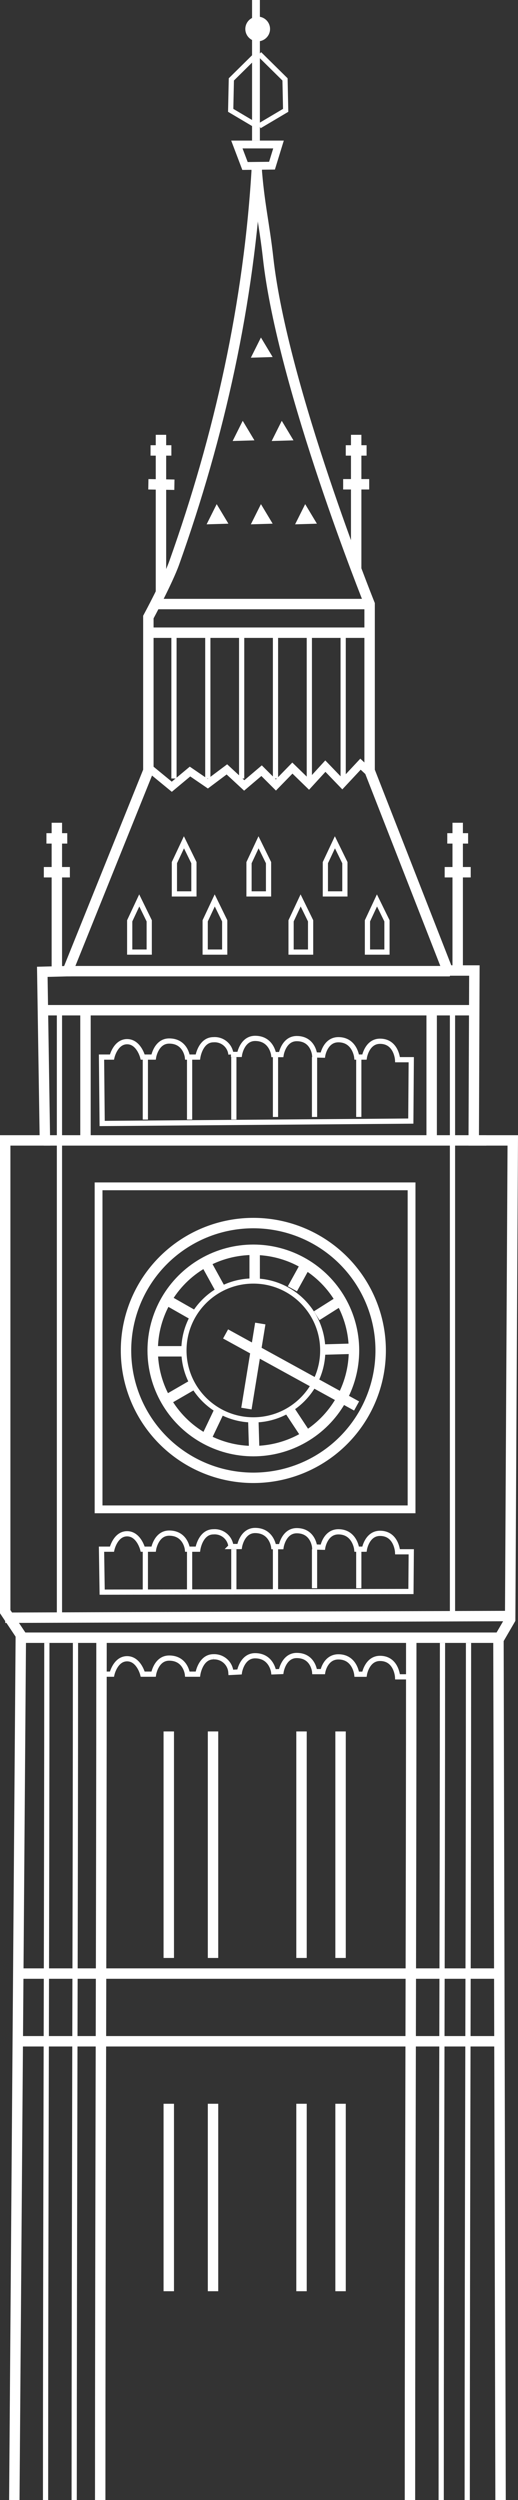 <svg xmlns="http://www.w3.org/2000/svg" viewBox="0 0 199.01 960.2"><rect x="0" y="0" width="199.01" height="960.2" fill="#333333" stroke="none"/><defs><style>.cls-1,.cls-2,.cls-3{fill:none;stroke:#fff;stroke-miterlimit:10;}.cls-1{stroke-width:4px;}.cls-2{stroke-width:3px;}.cls-3{stroke-width:2px;}.cls-4{fill:#fff;}</style></defs><title>tower</title><g id="Layer_2" data-name="Layer 2"><g id="window_background" data-name="window &amp; background"><g id="_Group_" data-name="&lt;Group&gt;"><path id="_Path_" data-name="&lt;Path&gt;" class="cls-1" d="M5.5,960.19,8,628l-6-9V438H17.25l-1-64.75L26,373l31-77V237s7.45-13.82,10-21c17.25-48.5,28.75-99.5,31.75-152.5"/><path id="_Path_2" data-name="&lt;Path&gt;" class="cls-1" d="M192.31,960.19l-.81-330.44L196,622l1-184H182l.25-65.25H172L142,296V232s-33.5-83.25-39-133c-1.45-13.07-3.5-21-4.5-35.25"/><circle id="_Path_3" data-name="&lt;Path&gt;" class="cls-1" cx="97.33" cy="518.67" r="48.92"/><rect id="_Rectangle_" data-name="&lt;Rectangle&gt;" class="cls-2" x="37.87" y="455.64" width="120.25" height="124.06"/><line id="_Path_4" data-name="&lt;Path&gt;" class="cls-1" x1="59.84" y1="232" x2="141.84" y2="232"/><line id="_Path_5" data-name="&lt;Path&gt;" class="cls-1" x1="56.84" y1="243" x2="141.84" y2="243"/><polyline id="_Path_6" data-name="&lt;Path&gt;" class="cls-2" points="56.67 294.5 66 302.17 73 296.33 79.83 301 87.17 295.5 93.83 301.67 100.5 296 106 301.5 112.33 295 118.67 301.17 125 294.25 131.5 301 138.5 293.5 142.25 297"/><line id="_Path_7" data-name="&lt;Path&gt;" class="cls-3" x1="66.84" y1="243" x2="66.84" y2="299"/><line id="_Path_8" data-name="&lt;Path&gt;" class="cls-3" x1="79.84" y1="243" x2="79.84" y2="299"/><line id="_Path_9" data-name="&lt;Path&gt;" class="cls-3" x1="92.84" y1="243" x2="92.84" y2="299"/><line id="_Path_10" data-name="&lt;Path&gt;" class="cls-3" x1="105.84" y1="243" x2="105.84" y2="299"/><line id="_Path_11" data-name="&lt;Path&gt;" class="cls-3" x1="118.84" y1="243" x2="118.84" y2="299"/><line id="_Path_12" data-name="&lt;Path&gt;" class="cls-3" x1="131.84" y1="243" x2="131.84" y2="299"/><line id="_Path_13" data-name="&lt;Path&gt;" class="cls-1" x1="61.84" y1="228" x2="61.84" y2="167"/><line id="_Path_14" data-name="&lt;Path&gt;" class="cls-1" x1="57" y1="186" x2="67" y2="186.17"/><line id="_Path_15" data-name="&lt;Path&gt;" class="cls-1" x1="57.84" y1="173" x2="65.84" y2="173"/><line id="_Path_16" data-name="&lt;Path&gt;" class="cls-1" x1="21.84" y1="374" x2="21.84" y2="316"/><line id="_Path_17" data-name="&lt;Path&gt;" class="cls-1" x1="16.84" y1="335" x2="26.84" y2="335"/><line id="_Path_18" data-name="&lt;Path&gt;" class="cls-1" x1="17.84" y1="322" x2="25.84" y2="322"/><line id="_Path_19" data-name="&lt;Path&gt;" class="cls-1" x1="175.84" y1="374" x2="175.84" y2="316"/><line id="_Path_20" data-name="&lt;Path&gt;" class="cls-1" x1="170.84" y1="335" x2="180.84" y2="335"/><line id="_Path_21" data-name="&lt;Path&gt;" class="cls-1" x1="171.84" y1="322" x2="179.84" y2="322"/><line id="_Path_22" data-name="&lt;Path&gt;" class="cls-1" x1="136.84" y1="219" x2="136.84" y2="167"/><line id="_Path_23" data-name="&lt;Path&gt;" class="cls-1" x1="131.84" y1="186" x2="141.84" y2="186"/><line id="_Path_24" data-name="&lt;Path&gt;" class="cls-1" x1="132.84" y1="173" x2="140.84" y2="173"/><polygon id="_Path_25" data-name="&lt;Path&gt;" class="cls-2" points="94.13 63.75 91 55.5 107 55.5 104.5 63.63 94.13 63.75"/><line id="_Path_26" data-name="&lt;Path&gt;" class="cls-2" x1="98.34" y1="54" x2="98.34"/><polyline id="_Path_27" data-name="&lt;Path&gt;" class="cls-3" points="98.75 20.75 88.88 30.5 88.63 42.38 98.75 48.38"/><polyline id="_Path_28" data-name="&lt;Path&gt;" class="cls-3" points="99.63 20.75 109.5 30.5 109.75 42.38 99.63 48.38"/><circle id="_Path_29" data-name="&lt;Path&gt;" class="cls-4" cx="99" cy="11.13" r="4.75"/><line id="_Path_30" data-name="&lt;Path&gt;" class="cls-1" x1="2" y1="621.33" x2="197" y2="620.67"/><line id="_Path_31" data-name="&lt;Path&gt;" class="cls-1" x1="6.84" y1="629" x2="191.84" y2="629"/><path id="_Path_32" data-name="&lt;Path&gt;" class="cls-1" d="M39,630c0,104-.5,225.69-.5,330.19"/><path id="_Path_33" data-name="&lt;Path&gt;" class="cls-1" d="M158,629c0,108-.5,222.87-.5,331.19"/><path id="_Path_34" data-name="&lt;Path&gt;" class="cls-3" d="M18,631c0,103-.5,225.72-.5,329.19"/><path id="_Path_35" data-name="&lt;Path&gt;" class="cls-3" d="M29,631c0,103-.5,226-.5,329.19"/><path id="_Path_36" data-name="&lt;Path&gt;" class="cls-3" d="M170,631c0,108-.5,220.73-.5,329.19"/><path id="_Path_37" data-name="&lt;Path&gt;" class="cls-3" d="M180,631c0,108-.5,220.73-.5,329.19"/><path id="_Path_38" data-name="&lt;Path&gt;" class="cls-1" d="M214.5,960.19"/><path id="_Path_39" data-name="&lt;Path&gt;" class="cls-1" d="M215,756.07"/><line id="_Path_40" data-name="&lt;Path&gt;" class="cls-1" x1="7.84" y1="758" x2="191.84" y2="758"/><line id="_Path_41" data-name="&lt;Path&gt;" class="cls-1" x1="7.84" y1="784" x2="191.84" y2="784"/><line id="_Path_42" data-name="&lt;Path&gt;" class="cls-1" x1="64.84" y1="665" x2="64.84" y2="752"/><line id="_Path_43" data-name="&lt;Path&gt;" class="cls-1" x1="81.84" y1="665" x2="81.84" y2="752"/><line id="_Path_44" data-name="&lt;Path&gt;" class="cls-1" x1="115.84" y1="665" x2="115.84" y2="752"/><line id="_Path_45" data-name="&lt;Path&gt;" class="cls-1" x1="130.84" y1="665" x2="130.84" y2="752"/><line id="_Path_46" data-name="&lt;Path&gt;" class="cls-1" x1="64.84" y1="808" x2="64.84" y2="880"/><line id="_Path_47" data-name="&lt;Path&gt;" class="cls-1" x1="81.84" y1="808" x2="81.84" y2="880"/><line id="_Path_48" data-name="&lt;Path&gt;" class="cls-1" x1="115.84" y1="808" x2="115.84" y2="880"/><line id="_Path_49" data-name="&lt;Path&gt;" class="cls-1" x1="130.84" y1="808" x2="130.84" y2="880"/><path id="_Path_50" data-name="&lt;Path&gt;" class="cls-3" d="M38.84,643H43s1.33-5.92,5.83-5.92,6,5.92,6,5.92H59s1-6.17,6-6.17c6.33,0,7,6.17,7,6.17h4s1-6.67,6-6.67a6.42,6.42,0,0,1,6.71,6l3.29-.17s1-6.23,6-6.23c6.33,0,7.13,6.18,7.13,6.18L108,642s1-6.17,6-6.17c6.33,0,6.88,6.2,6.88,6.2l3.13,0s1-5.67,6-5.67c6.33,0,7.06,6.67,7.06,6.67H140s1-6.08,6-6.08c6.33,0,6.75,7.08,6.75,7.08h5.09"/><path id="_Path_51" data-name="&lt;Path&gt;" class="cls-3" d="M158,596h-5.25s-.42-7.08-6.75-7.08c-5,0-6,6.08-6,6.08h-2.94s-.73-6.67-7.06-6.67c-5,0-6,5.92-6,5.92l-3.12-.08s-.54-6.27-6.87-6.27c-5,0-6,6.14-6,6.14l-2.87,0s-.79-6.22-7.12-6.22c-5,0-6,6.16-6,6.16l-3.29,0A6.27,6.27,0,0,0,82,588.33c-5,0-6,6.67-6,6.67H72s-.67-6.17-7-6.17c-5,0-6,6.17-6,6.17H54.83s-1.5-5.92-6-5.92S43,595,43,595H39l.25,16.5,118.63-.25Z"/><line id="_Path_52" data-name="&lt;Path&gt;" class="cls-3" x1="55.84" y1="595" x2="55.84" y2="611.47"/><line id="_Path_53" data-name="&lt;Path&gt;" class="cls-3" x1="72.84" y1="595" x2="72.84" y2="611.5"/><line id="_Path_54" data-name="&lt;Path&gt;" class="cls-3" x1="89.84" y1="595" x2="89.84" y2="611.5"/><line id="_Path_55" data-name="&lt;Path&gt;" class="cls-3" x1="105.84" y1="595" x2="105.84" y2="611.36"/><line id="_Path_56" data-name="&lt;Path&gt;" class="cls-3" x1="120.84" y1="595" x2="120.84" y2="610"/><line id="_Path_57" data-name="&lt;Path&gt;" class="cls-3" x1="137.84" y1="595" x2="137.84" y2="610"/><path id="_Path_58" data-name="&lt;Path&gt;" class="cls-3" d="M158,407h-5.25s-.42-7.08-6.75-7.08c-5,0-6,6.08-6,6.08h-2.94s-.73-6.67-7.06-6.67c-5,0-6,5.92-6,5.92l-3.12-.08s-.54-6.27-6.87-6.27c-5,0-6,6.14-6,6.14l-2.87,0s-.79-6.22-7.12-6.22c-5,0-6,6.16-6,6.16l-3.29,0A6.27,6.27,0,0,0,82,399.33c-5,0-6,6.67-6,6.67H72s-.67-6.17-7-6.17c-5,0-6,6.17-6,6.17H54.83s-1.5-5.92-6-5.92S43,406,43,406H39l.25,25.5,118.58-.92Z"/><line id="_Path_59" data-name="&lt;Path&gt;" class="cls-3" x1="55.84" y1="406" x2="55.84" y2="430"/><line id="_Path_60" data-name="&lt;Path&gt;" class="cls-3" x1="72.84" y1="406" x2="72.84" y2="430"/><line id="_Path_61" data-name="&lt;Path&gt;" class="cls-3" x1="89.84" y1="406" x2="89.84" y2="430"/><line id="_Path_62" data-name="&lt;Path&gt;" class="cls-3" x1="105.84" y1="406" x2="105.84" y2="429"/><line id="_Path_63" data-name="&lt;Path&gt;" class="cls-3" x1="120.84" y1="406" x2="120.84" y2="429"/><line id="_Path_64" data-name="&lt;Path&gt;" class="cls-3" x1="137.84" y1="406" x2="137.84" y2="429"/><circle id="_Path_65" data-name="&lt;Path&gt;" class="cls-1" cx="97.33" cy="518.67" r="38.67"/><circle id="_Path_66" data-name="&lt;Path&gt;" class="cls-3" cx="97.33" cy="518.67" r="26.67"/><line id="_Path_67" data-name="&lt;Path&gt;" class="cls-1" x1="86.67" y1="512.33" x2="137" y2="540"/><line id="_Path_68" data-name="&lt;Path&gt;" class="cls-1" x1="100" y1="508.33" x2="94.67" y2="541"/><line id="_Path_69" data-name="&lt;Path&gt;" class="cls-3" x1="22.84" y1="389" x2="22.84" y2="620"/><line id="_Path_70" data-name="&lt;Path&gt;" class="cls-3" x1="173.84" y1="388" x2="173.84" y2="620"/><line id="_Path_71" data-name="&lt;Path&gt;" class="cls-1" x1="16.84" y1="438" x2="186.84" y2="438"/><line id="_Path_72" data-name="&lt;Path&gt;" class="cls-1" x1="16.84" y1="388" x2="181.84" y2="388"/><line id="_Path_73" data-name="&lt;Path&gt;" class="cls-1" x1="25.84" y1="373" x2="172.84" y2="373"/><line id="_Path_74" data-name="&lt;Path&gt;" class="cls-1" x1="32.84" y1="388" x2="32.84" y2="437"/><line id="_Path_75" data-name="&lt;Path&gt;" class="cls-1" x1="165.84" y1="388" x2="165.84" y2="437"/><polygon id="_Path_76" data-name="&lt;Path&gt;" class="cls-3" points="67 331.33 70.67 323.5 74.5 331.33 74.5 343.33 67 343.33 67 331.33"/><polygon id="_Path_77" data-name="&lt;Path&gt;" class="cls-3" points="95.67 331.33 99.33 323.5 103.17 331.33 103.17 343.33 95.67 343.33 95.67 331.33"/><polygon id="_Path_78" data-name="&lt;Path&gt;" class="cls-3" points="125 331.33 128.67 323.5 132.5 331.33 132.5 343.33 125 343.33 125 331.33"/><polygon id="_Path_79" data-name="&lt;Path&gt;" class="cls-3" points="141.17 353.67 144.83 345.83 148.67 353.67 148.67 365.67 141.17 365.67 141.17 353.67"/><polygon id="_Path_80" data-name="&lt;Path&gt;" class="cls-3" points="111.83 353.67 115.5 345.83 119.33 353.67 119.33 365.67 111.83 365.67 111.83 353.67"/><polygon id="_Path_81" data-name="&lt;Path&gt;" class="cls-3" points="78.83 353.67 82.5 345.83 86.33 353.67 86.33 365.67 78.83 365.67 78.83 353.67"/><polygon id="_Path_82" data-name="&lt;Path&gt;" class="cls-3" points="49.83 353.67 53.5 345.83 57.33 353.67 57.33 365.67 49.83 365.67 49.83 353.67"/><polygon id="_Path_83" data-name="&lt;Path&gt;" class="cls-4" points="79.38 201.38 83.25 193.63 87.75 201.13 79.38 201.38"/><polygon id="_Path_84" data-name="&lt;Path&gt;" class="cls-4" points="96.38 201.38 100.25 193.63 104.75 201.13 96.38 201.38"/><polygon id="_Path_85" data-name="&lt;Path&gt;" class="cls-4" points="113.38 201.38 117.25 193.63 121.75 201.13 113.38 201.38"/><polygon id="_Path_86" data-name="&lt;Path&gt;" class="cls-4" points="104.38 169.38 108.25 161.63 112.75 169.13 104.38 169.38"/><polygon id="_Path_87" data-name="&lt;Path&gt;" class="cls-4" points="89.38 169.38 93.25 161.63 97.75 169.13 89.38 169.38"/><polygon id="_Path_88" data-name="&lt;Path&gt;" class="cls-4" points="96.38 137.38 100.25 129.63 104.75 137.13 96.38 137.38"/><line id="_Path_89" data-name="&lt;Path&gt;" class="cls-1" x1="97.84" y1="481" x2="97.84" y2="492"/><line id="_Path_90" data-name="&lt;Path&gt;" class="cls-1" x1="117.67" y1="485.33" x2="112.33" y2="495"/><line id="_Path_91" data-name="&lt;Path&gt;" class="cls-1" x1="131.67" y1="499" x2="121.67" y2="505.33"/><line id="_Path_92" data-name="&lt;Path&gt;" class="cls-1" x1="124.17" y1="518.33" x2="135.83" y2="518"/><line id="_Path_93" data-name="&lt;Path&gt;" class="cls-1" x1="111.17" y1="541.5" x2="117.33" y2="550.83"/><line id="_Path_94" data-name="&lt;Path&gt;" class="cls-1" x1="97.33" y1="545.67" x2="97.67" y2="557.33"/><line id="_Path_95" data-name="&lt;Path&gt;" class="cls-1" x1="84.17" y1="542" x2="79.17" y2="552.5"/><line id="_Path_96" data-name="&lt;Path&gt;" class="cls-1" x1="73.83" y1="532" x2="64.33" y2="537.5"/><line id="_Path_97" data-name="&lt;Path&gt;" class="cls-1" x1="69.84" y1="519" x2="59.84" y2="519"/><line id="_Path_98" data-name="&lt;Path&gt;" class="cls-1" x1="73.83" y1="504.83" x2="64.17" y2="499.33"/><line id="_Path_99" data-name="&lt;Path&gt;" class="cls-1" x1="79.17" y1="485.17" x2="84.67" y2="495.17"/></g></g></g></svg>